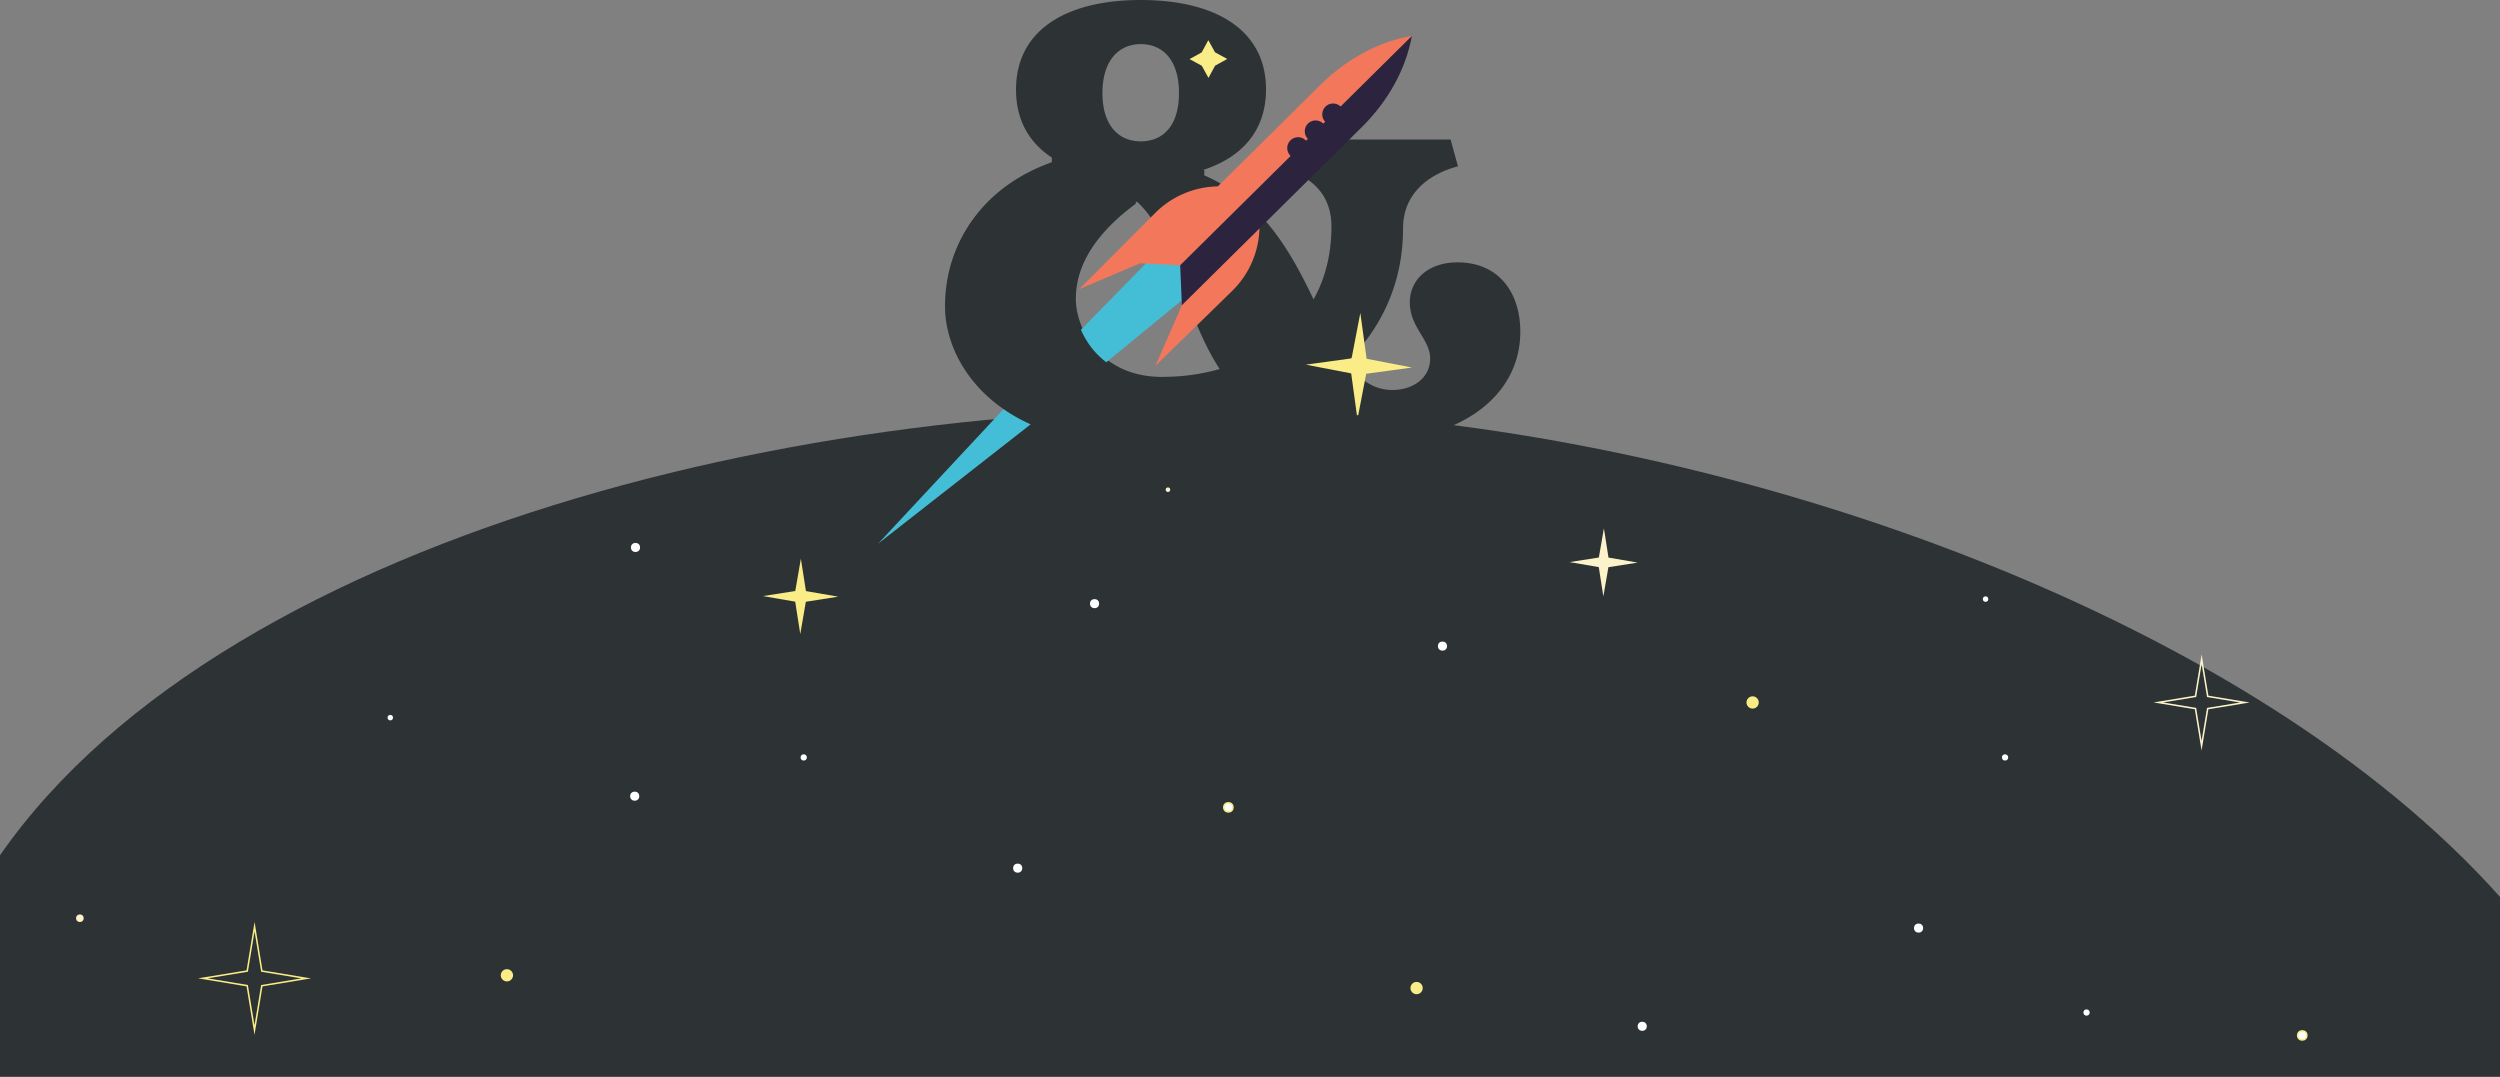 <svg xmlns="http://www.w3.org/2000/svg" viewBox="0 0 1600 689.1"><rect x="0" y="0" width="1600" height="689.1" fill="#808080" stroke="none"/><defs><style>.cls-1{fill:#2d3334;}.cls-2{fill:#faec87;}.cls-3,.cls-6{fill:#fff;}.cls-4{fill:#fcf3ca;}.cls-5,.cls-7{fill:none;}.cls-5,.cls-6{stroke:#faec87;}.cls-5,.cls-6,.cls-7{stroke-miterlimit:10;}.cls-7{stroke:#fcf3ca;}.cls-8{fill:#44bdd7;}.cls-9{fill:#f3785b;}.cls-10{fill:#2c233f;}</style></defs><g id="Layer_2" data-name="Layer 2"><g id="Layer_1-2" data-name="Layer 1"><g id="Layer_2-2" data-name="Layer 2"><g id="Layer_1-2-2" data-name="Layer 1-2"><path class="cls-1" d="M973,212.23c0,42.75-40.68,70.23-96,70.23-29.23,0-51-6.49-67.16-16.41-26.07,10.68-55.7,16.41-85.72,16.41-84.13,0-118.5-50-118.5-87.79,0-40.84,24.49-75.58,67.55-90.85v-3c-14.61-9.54-22.91-24-22.91-43.52,0-38.21,32.36-57.3,79.8-57.3,47.8,0,80.19,19.09,80.19,57.25,0,26.34-15.41,43.52-40.29,51.53h.79v3.44c37.53,16.41,55.7,49.62,69.92,79.39,7.11-12.61,11.45-28.24,11.45-46.61,0-25.95-20.14-34.72-35.16-38.54l4.35-17.18H928.37l4.74,17.18c-15,3.82-35.16,14.88-35.16,39.69,0,35.12-13.83,63.75-36,85.89,7.9,10.68,17,17.55,29.23,17.55,12.64,0,24.1-7.25,24.1-20.23,0-12.21-13-19.85-13-35.88,0-14.5,11.86-25.57,30.42-25.57,27.26,0,40.29,20.23,40.29,44.28m-229.11,29a133.33,133.33,0,0,0,36.73-5c-23.74-36.19-28-84.27-53-107.19-20.94,15.28-39.07,36.66-39.07,62.23,0,19.47,15.8,50,55.31,50M705.56,59.54c0,20.62,10.27,30.92,24.5,30.92,14.61,0,24.49-10.3,24.49-30.92s-9.88-31.29-24.49-31.29c-14.23,0-24.5,10.68-24.5,31.29"/><polygon class="cls-2" points="777.66 42.03 773.43 49.85 769.12 42.07 761.3 37.83 769.09 33.53 773.32 25.7 777.63 33.49 785.45 37.73 777.66 42.03"/><polygon class="cls-2" points="865.02 229.35 870.61 200.3 874.63 229.61 903.68 235.21 874.37 239.22 868.77 268.28 864.76 238.97 835.71 233.37 865.02 229.35"/></g></g><g id="Layer_2-3" data-name="Layer 2"><g id="Layer_1-2-3" data-name="Layer 1-2"><path class="cls-1" d="M1600,574c-159-177.93-479.14-291.17-742.59-309.1C550.33,244,147.21,335.67,0,547.37V689.1H1600Z"/><circle class="cls-3" cx="1283.23" cy="484.76" r="2"/><circle class="cls-3" cx="406.21" cy="509.56" r="2.92"/><circle class="cls-4" cx="51.11" cy="587.66" r="2.43"/><polygon class="cls-5" points="167.58 621.49 195.97 626.17 167.57 630.84 162.88 659.23 158.22 630.84 129.83 626.13 158.22 621.48 162.92 593.09 167.58 621.49"/><circle class="cls-3" cx="249.79" cy="459.3" r="1.75"/><circle class="cls-2" cx="324.42" cy="624.19" r="3.93"/><polygon class="cls-4" points="1023.22 362.95 1004.55 359.74 1023.27 356.8 1026.5 338.13 1029.43 356.85 1048.1 360.07 1029.38 363 1026.15 381.68 1023.22 362.95"/><circle class="cls-3" cx="406.72" cy="350.38" r="2.92"/><circle class="cls-3" cx="651.32" cy="555.62" r="2.92"/><circle class="cls-3" cx="923.17" cy="413.51" r="2.92"/><circle class="cls-3" cx="514.37" cy="484.76" r="2"/><circle class="cls-6" cx="786.15" cy="516.71" r="2.92"/><circle class="cls-2" cx="906.62" cy="632.36" r="3.93"/><circle class="cls-4" cx="747.5" cy="313.41" r="1.46"/><circle class="cls-3" cx="700.51" cy="386.34" r="2.92"/><polygon class="cls-7" points="1405.11 453.49 1381.34 449.56 1405.12 445.65 1409.04 421.89 1412.94 445.67 1436.71 449.6 1412.94 453.5 1409.01 477.25 1405.11 453.49"/><circle class="cls-3" cx="1227.88" cy="593.97" r="2.92"/><circle class="cls-3" cx="1270.76" cy="383.42" r="1.75"/><circle class="cls-3" cx="1051.02" cy="656.83" r="2.92"/><circle class="cls-3" cx="1335.38" cy="648.01" r="2"/><circle class="cls-6" cx="1473.45" cy="662.67" r="2.92"/><circle class="cls-2" cx="1121.68" cy="449.57" r="3.93"/><polygon class="cls-2" points="515.8 378.3 536.47 381.87 515.75 385.12 512.17 405.79 508.93 385.06 488.26 381.49 508.98 378.25 512.56 357.56 515.8 378.3"/></g></g><g id="Layer_2-4" data-name="Layer 2"><g id="Layer_1-2-4" data-name="Layer 1-2"><polygon class="cls-8" points="779.95 148.25 794.95 160.51 660.12 271.18 561.99 347.94 646.95 256.81 768.92 132.32 779.95 148.25"/><path class="cls-9" d="M901.66,26.23,903.6,23c-22,3.84-41.57,15-57.64,30.44l-66.55,65.85A57.94,57.94,0,0,0,739,136.63L690.78,185l39.07-16.58-.11.09,25.57,1.34,1.22,1.26Z"/><path class="cls-9" d="M757,194l-17.52,40.13,48.86-47.71a58,58,0,0,0,17.71-40.52Z"/><path class="cls-10" d="M903.6,23c-4.06,22-15.37,41.42-31,57.33l-116.2,115-1.07-25.58Z"/><path class="cls-10" d="M835.6,99.73a6.93,6.93,0,1,1,.16-9.79h0a6.94,6.94,0,0,1-.17,9.79"/><path class="cls-10" d="M846.78,89a6.92,6.92,0,1,1,.18-9.79h0a6.93,6.93,0,0,1-.19,9.78"/><path class="cls-10" d="M858,78.16a6.93,6.93,0,1,1,.17-9.79h0a6.91,6.91,0,0,1-.16,9.77h0"/></g></g><g id="Layer_2-5" data-name="Layer 2"><g id="Layer_1-2-5" data-name="Layer 1-2"><path class="cls-1" d="M779.81,237.66h0a133,133,0,0,1-36.73,5c-39.51,0-55.31-30.53-55.31-50,0-25.57,18.17-46.95,39.11-62.22-4.38-31.22-54.52-25.23-54.52-25.23-43.06,15.27-67.55,50-67.55,90.85,0,37.79,34.37,87.79,118.51,87.79,30,0,59.65-5.73,85.72-16.42C825.26,231.24,779.81,237.66,779.81,237.66Z"/></g></g></g></g></svg>
